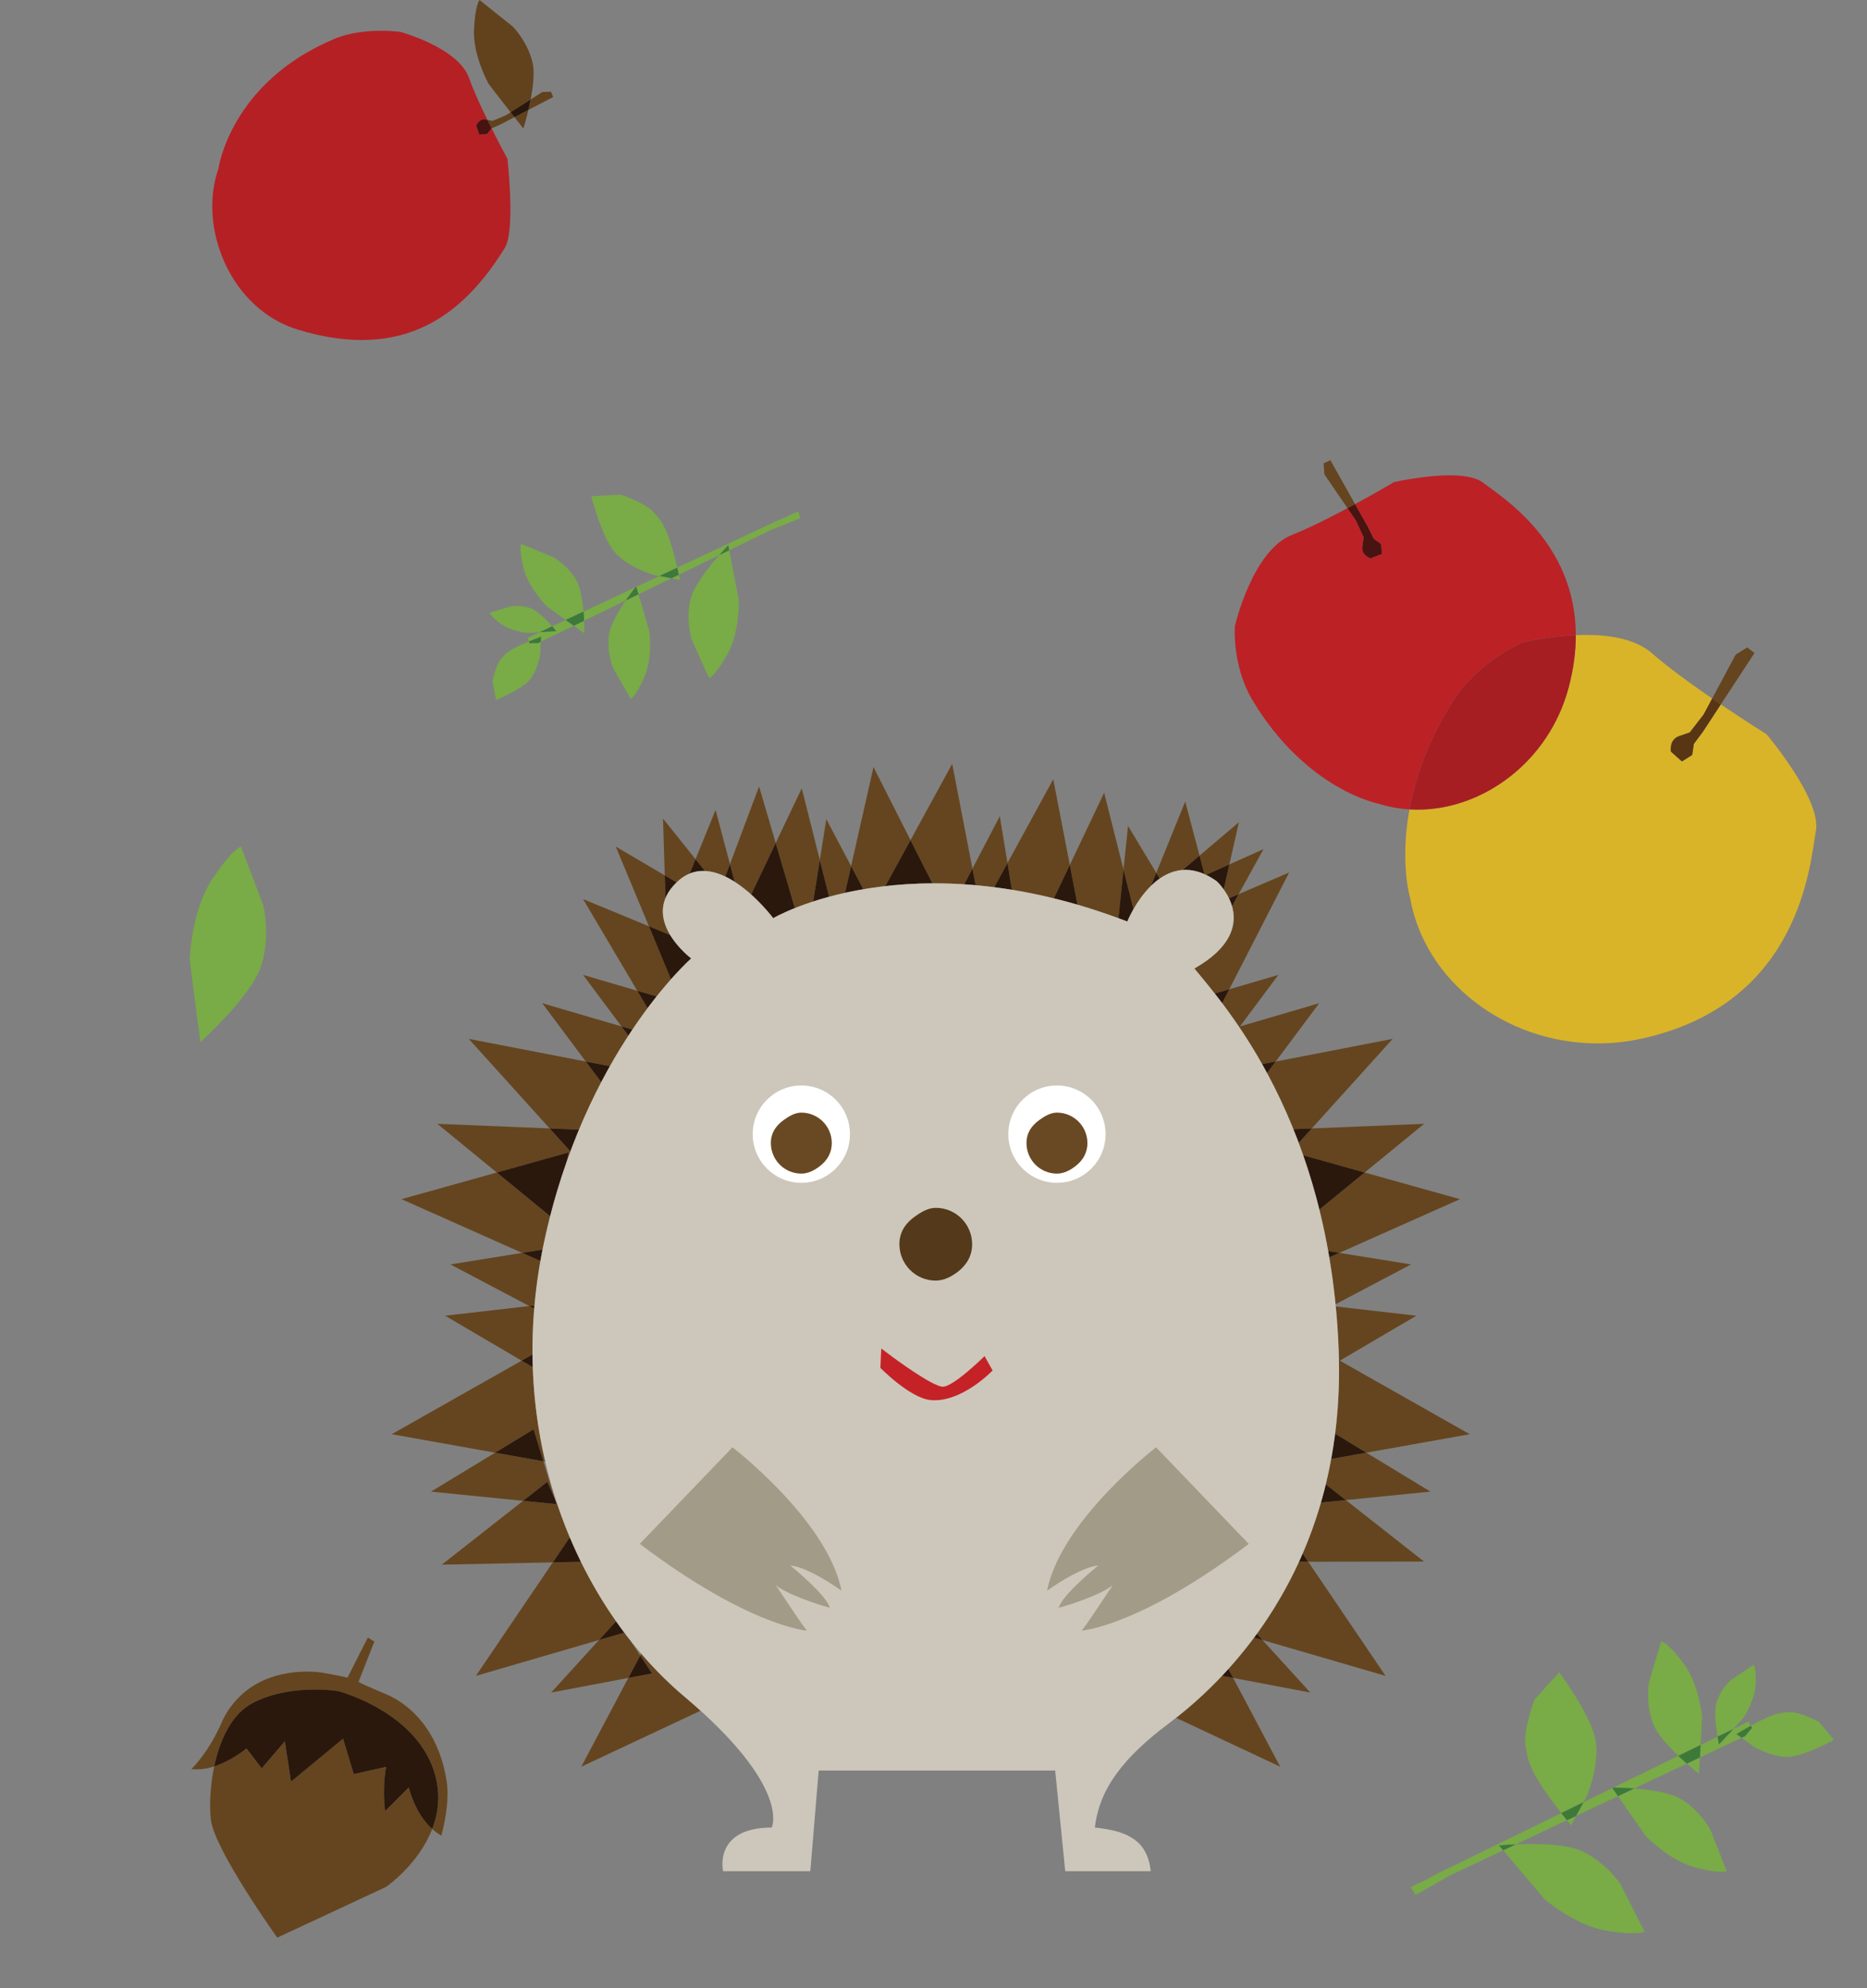 <?xml version="1.0" encoding="utf-8"?>
<!-- Generator: Adobe Illustrator 15.0.0, SVG Export Plug-In . SVG Version: 6.00 Build 0)  -->
<!DOCTYPE svg PUBLIC "-//W3C//DTD SVG 1.1//EN" "http://www.w3.org/Graphics/SVG/1.1/DTD/svg11.dtd">
<svg version="1.1" id="Layer_1" xmlns="http://www.w3.org/2000/svg" xmlns:xlink="http://www.w3.org/1999/xlink" x="0px" y="0px"
	 width="307.182px" height="326.987px" viewBox="0 0 307.182 326.987" enable-background="new 0 0 307.182 326.987"
	 xml:space="preserve">
<rect x="0" y="0" width="307.182" height="326.987" fill="#808080" stroke="none"/>
<path fill="#79AB47" d="M32.965,171.404c0,0-1.773-13.421-1.754-13.638c0.02-0.226,0.272-7.838,3.552-12.916
	c3.28-5.078,4.884-5.637,4.884-5.637l3.663,9.651c0,0,1.257,4.942-0.319,9.948C41.412,163.819,32.965,171.404,32.965,171.404"/>
<path fill="#B52025" d="M59.54,55.92c-3.194,0-6.681-0.541-10.502-1.694c-11.181-3.392-16.483-16.831-13.101-26.481
	c0,0,1.924-14.143,19.059-21.34c2.595-1.091,5.525-1.344,7.693-1.344c1.884,0,3.188,0.189,3.188,0.189s9.514,2.552,11.314,7.612
	c0.722,2.029,1.875,4.555,3,6.855c-0.086-0.009-0.18-0.027-0.282-0.046c-0.091-0.018-0.177-0.026-0.259-0.026
	c-0.947,0-1.297,1.019-1.297,1.019l0.502,1.452l1.27-0.054l0.715-0.929l0.042-0.018c1.406,2.805,2.603,4.988,2.603,4.988
	s1.345,11.778-0.42,14.656C77.316,50.094,69.986,55.92,59.54,55.92"/>
<path fill="#61421D" d="M86.938,18.075c0.126-0.532,0.252-1.118,0.368-1.713l1.924-1.227l1.415-0.054l0.374,0.875L86.938,18.075
	 M80.882,21.115c-0.226-0.451-0.458-0.92-0.691-1.398l0.863,0.162l2.178-0.92l0.78-0.496c0.219,0.28,0.432,0.55,0.632,0.803
	l-2.333,1.218L80.882,21.115"/>
<path fill="#47120F" d="M78.855,22.116l-0.5-1.452c0,0,0.349-1.02,1.297-1.02c0.08,0,0.166,0.009,0.256,0.027
	c0.104,0.018,0.197,0.036,0.283,0.045c0.232,0.478,0.463,0.947,0.69,1.398l-0.042,0.018l-0.715,0.929L78.855,22.116"/>
<path fill="#61421D" d="M84.011,18.463c-1.623-2.083-3.603-4.618-3.641-4.699c-0.064-0.135-2.548-4.672-2.382-8.785
	C78.15,0.875,78.895,0,78.895,0l5.479,4.375c0,0,2.442,2.462,3.251,5.935c0.365,1.569,0.091,3.933-0.32,6.052L84.011,18.463
	 M86.111,21.142c0,0-0.627-0.803-1.467-1.876l2.293-1.191C86.521,19.843,86.111,21.142,86.111,21.142"/>
<path fill="#28170D" d="M84.644,19.266c-0.2-0.253-0.413-0.523-0.632-0.803l3.294-2.102c-0.116,0.596-0.242,1.182-0.368,1.714
	L84.644,19.266"/>
<path fill="#65451F" d="M95.642,290.567l7.738-14.603l3.897-0.73l-1.941-2.958l0.16-0.308c2.242,2.607,4.629,4.979,7.127,7.09
	c0.939,0.785,1.82,1.561,2.645,2.301L95.642,290.567"/>
<path fill="#65451F" d="M72.691,257.34l13.378-10.498l5.474,0.541l-0.266-0.875l0.494,1.118c0.602,1.786,1.262,3.527,1.977,5.224
	l-2.793,4.111L72.691,257.34"/>
<path fill="#65451F" d="M90.685,278.373l7.868-8.641l4.166-1.208c0.329,0.433,0.66,0.856,0.995,1.29l1.622,2.462l-1.956,3.688
	L90.685,278.373"/>
<polygon fill="#2A180D" points="103.379,275.965 105.336,272.276 107.276,275.234 "/>
<path fill="#65451F" d="M85.826,223.788l-12.592-7.396l13.857-1.588l0.803,0.425c-0.211,2.552-0.303,5.068-0.28,7.549
	L85.826,223.788"/>
<path fill="#65451F" d="M81.738,192.843l-9.781-8.009l18.479,0.757l3.412,3.78c-0.199,0.531-0.396,1.072-0.59,1.623l0.304-1.461
	L81.738,192.843"/>
<path fill="#65451F" d="M95.26,185.79l-4.823-0.199l-13.31-14.728l19.252,3.725l2.537,3.391
	C97.664,180.369,96.432,182.976,95.26,185.79"/>
<path fill="#2A180D" d="M93.849,189.37l-3.412-3.778l4.823,0.197C94.777,186.944,94.307,188.135,93.849,189.37"/>
<path fill="#65451F" d="M123.592,147.115c-0.818-0.731-1.741-1.461-2.725-2.093l-0.766-2.896l4.792-12.771l2.734,9.291
	L123.592,147.115"/>
<path fill="#65451F" d="M108.034,163.882l-3.18-0.929l-8.92-15.08l10.836,4.473l3.625,8.722
	C109.689,161.861,108.894,162.799,108.034,163.882"/>
<path fill="#65451F" d="M87.092,214.805l-12.984-6.846l11.799-1.902l3.004,1.334c-0.436,2.472-0.756,4.906-0.971,7.324
	L87.092,214.805"/>
<path fill="#2A180D" d="M87.895,215.229l-0.803-0.424l0.848-0.09C87.924,214.886,87.908,215.058,87.895,215.229"/>
<path fill="#65451F" d="M110.276,153.798l-3.506-1.452l-5.453-13.105l8.058,4.735l0.115,3.743
	C108.58,149.929,109.233,152.076,110.276,153.798"/>
<path fill="#2A180D" d="M110.396,161.067l-3.625-8.722l3.507,1.452c1.383,2.291,3.45,3.834,3.45,3.834
	S112.426,158.777,110.396,161.067"/>
<path fill="#65451F" d="M100.346,175.354l-3.967-0.767L89.223,165l13.035,3.815l1.133,1.515
	C102.393,171.864,101.369,173.541,100.346,175.354"/>
<path fill="#2A180D" d="M98.916,177.979l-2.537-3.391l3.967,0.766C99.867,176.202,99.391,177.077,98.916,177.979"/>
<path fill="#65451F" d="M136.409,147.494l-1.524-6.052l1.069-6.711l4.079,7.712l-0.998,4.402
	C138.107,147.052,137.232,147.269,136.409,147.494"/>
<path fill="#65451F" d="M198.438,143.895c-0.089-0.045-0.179-0.081-0.268-0.126l-0.809-3.049l6.483-5.492l-1.571,6.944
	L198.438,143.895"/>
<path fill="#65451F" d="M186.495,149.523l-1.642-6.512l0.746-7.18l4.643,7.73l-0.87,2.138
	C188.117,146.935,187.151,148.377,186.495,149.523"/>
<path fill="#65451F" d="M163.584,145.924c-1.037-0.135-2.059-0.243-3.058-0.334l-0.528-2.731l4.5-8.614l1.266,7.694L163.584,145.924
	"/>
<path fill="#65451F" d="M202.213,147.746c-0.27-0.559-0.576-1.055-0.869-1.461l0.93-4.113l5.611-2.516l-4.086,7.405L202.213,147.746
	"/>
<path fill="#2A180D" d="M201.344,146.285c-0.605-0.848-1.148-1.344-1.148-1.344c-0.604-0.424-1.188-0.776-1.758-1.047l3.836-1.723
	L201.344,146.285"/>
<path fill="#65451F" d="M119.338,144.166c-1.086-0.523-2.215-0.866-3.346-0.92l-1.553-1.93l3.295-8.108l2.367,8.919L119.338,144.166
	"/>
<path fill="#2A180D" d="M120.868,145.022c-0.496-0.315-1.009-0.604-1.531-0.856l0.765-2.039L120.868,145.022"/>
<path fill="#65451F" d="M190.807,144.499l-0.564-0.938l4.764-11.725l2.355,8.884l-2.787,2.363
	C193.164,143.182,191.905,143.733,190.807,144.499"/>
<path fill="#2A180D" d="M198.17,143.769c-1.107-0.486-2.148-0.704-3.122-0.704c-0.158,0-0.317,0.009-0.474,0.018l2.787-2.363
	L198.17,143.769"/>
<path fill="#2A180D" d="M189.373,145.699l0.868-2.138l0.565,0.938C190.293,144.86,189.814,145.266,189.373,145.699"/>
<path fill="#65451F" d="M111.324,145.122l-1.949-1.146l-0.289-9.344l5.354,6.684l-0.958,2.354c-0.67,0.279-1.325,0.694-1.961,1.271
	C111.453,145.004,111.389,145.068,111.324,145.122"/>
<path fill="#2A180D" d="M109.489,147.719l-0.115-3.743l1.95,1.146C110.432,145.987,109.844,146.854,109.489,147.719"/>
<path fill="#2A180D" d="M113.48,143.669l0.959-2.354l1.553,1.93h-0.296C114.952,143.246,114.209,143.372,113.48,143.669"/>
<path fill="#65451F" d="M104.049,169.338l-1.79-0.522l-6.325-8.478l8.92,2.615l1.692,2.86
	C105.746,166.877,104.908,168.058,104.049,169.338"/>
<path fill="#2A180D" d="M106.546,165.812l-1.692-2.859l3.181,0.929C107.557,164.477,107.059,165.126,106.546,165.812"/>
<path fill="#2A180D" d="M103.391,170.33l-1.133-1.515l1.791,0.523C103.831,169.664,103.611,169.996,103.391,170.33"/>
<polygon fill="#65451F" points="86.069,246.842 70.914,245.326 81.463,238.923 89.4,240.339 91.277,246.508 90.047,243.712 "/>
<polygon fill="#2A180D" points="91.543,247.383 86.069,246.842 90.047,243.712 91.277,246.508 "/>
<path fill="#65451F" d="M78.299,275.631l12.656-18.67l4.625-0.09c1.709,3.473,3.65,6.747,5.78,9.777l-2.808,3.084L78.299,275.631"/>
<path fill="#2A180D" d="M90.955,256.961l2.792-4.112c0.577,1.37,1.187,2.706,1.832,4.022L90.955,256.961"/>
<path fill="#2A180D" d="M98.553,269.732l2.808-3.084c0.444,0.641,0.897,1.262,1.358,1.876L98.553,269.732"/>
<path fill="#65451F" d="M89.709,240.393l-0.309-0.054l-1.603-5.268l-6.335,3.852l-17.012-3.04l21.375-12.095l1.832,1.074
	C87.841,230.246,88.551,235.441,89.709,240.393"/>
<path fill="#2A180D" d="M87.658,224.861l-1.832-1.073l1.787-1.01C87.619,223.473,87.635,224.166,87.658,224.861"/>
<polygon fill="#2A180D" points="89.4,240.339 81.463,238.923 87.797,235.072 "/>
<path fill="#65451F" d="M85.906,206.057l-19.846-8.83l15.677-4.383l8.778,7.188c-0.383,1.488-0.741,3.031-1.071,4.609
	c-0.062,0.289-0.121,0.586-0.181,0.875L85.906,206.057"/>
<path fill="#2A180D" d="M90.516,200.031l-8.777-7.188l11.824-3.312l-0.304,1.462C92.259,193.826,91.332,196.829,90.516,200.031"/>
<path fill="#2A180D" d="M88.91,207.391l-3.004-1.334l3.358-0.541C89.139,206.146,89.021,206.769,88.91,207.391"/>
<path fill="#65451F" d="M210.629,290.567l-17.127-8.036c2.004-1.569,4.678-3.852,7.565-6.909l1.825,0.343L210.629,290.567"/>
<path fill="#65451F" d="M215.24,256.854l-0.91-1.345c1.127-2.605,2.147-5.394,3.012-8.388l4.082-0.406l12.87,10.111L215.24,256.854"
	/>
<path fill="#65451F" d="M215.584,278.373l-12.691-2.408l-0.782-1.47c1.394-1.543,2.82-3.265,4.233-5.159l1.373,0.396
	L215.584,278.373"/>
<path fill="#2A180D" d="M202.893,275.965l-1.826-0.343c0.346-0.36,0.693-0.739,1.044-1.127L202.893,275.965"/>
<path fill="#65451F" d="M220.445,223.788l-0.143-0.081c-0.012-0.622-0.029-1.245-0.055-1.885c-0.094-2.381-0.253-4.7-0.471-6.945
	l13.261,1.516L220.445,223.788"/>
<path fill="#65451F" d="M224.532,192.843l-10.108-2.832c-0.241-0.694-0.487-1.371-0.738-2.038l2.148-2.382l18.479-0.757
	L224.532,192.843"/>
<path fill="#65451F" d="M212.809,185.718c-1.377-3.409-2.85-6.476-4.336-9.236l1.418-1.894l19.252-3.726l-13.31,14.729
	L212.809,185.718"/>
<path fill="#2A180D" d="M213.686,187.973c-0.287-0.768-0.58-1.524-0.878-2.255l3.025-0.126L213.686,187.973"/>
<path fill="#65451F" d="M219.742,214.507c-0.266-2.67-0.615-5.249-1.033-7.711l1.655-0.739l11.797,1.902L219.742,214.507"/>
<path fill="#65451F" d="M207.664,175.012c-1.269-2.246-2.535-4.266-3.75-6.07l0.098-0.126L217.047,165l-7.155,9.588L207.664,175.012
	"/>
<path fill="#2A180D" d="M208.474,176.481c-0.271-0.495-0.539-0.982-0.81-1.47l2.228-0.424L208.474,176.481"/>
<path fill="#65451F" d="M203.856,168.86c-0.967-1.434-1.899-2.724-2.771-3.878l1.168-2.273l8.082-2.372l-6.324,8.478L203.856,168.86
	"/>
<path fill="#2A180D" d="M203.914,168.941c-0.02-0.027-0.039-0.054-0.058-0.081l0.155-0.045L203.914,168.941"/>
<path fill="#65451F" d="M221.424,246.715l-3.287-2.578c0.33-1.362,0.628-2.752,0.891-4.186l5.779-1.028l10.548,6.403
	L221.424,246.715"/>
<path fill="#2A180D" d="M217.342,247.121c0.281-0.974,0.547-1.966,0.795-2.984l3.287,2.578L217.342,247.121"/>
<path fill="#65451F" d="M227.972,275.631l-20.255-5.898l-0.922-1.01c2.459-3.383,4.857-7.323,6.937-11.869h1.509L227.972,275.631"/>
<path fill="#2A180D" d="M213.732,256.854c0.201-0.442,0.401-0.885,0.599-1.345l0.909,1.345H213.732"/>
<path fill="#2A180D" d="M207.717,269.732l-1.373-0.396c0.15-0.207,0.301-0.405,0.451-0.613L207.717,269.732"/>
<path fill="#65451F" d="M224.807,238.923l-5.137-3.121c0.476-3.734,0.707-7.711,0.635-11.933l0.141-0.081l21.373,12.095
	L224.807,238.923"/>
<path fill="#2A180D" d="M220.305,223.869c0-0.054-0.002-0.107-0.002-0.162l0.143,0.082L220.305,223.869"/>
<path fill="#2A180D" d="M219.027,239.951c0.246-1.345,0.463-2.733,0.643-4.149l5.137,3.121L219.027,239.951"/>
<path fill="#65451F" d="M220.365,206.057l-1.836-0.299c-0.423-2.362-0.91-4.636-1.449-6.817l7.453-6.097l15.676,4.383
	L220.365,206.057"/>
<path fill="#2A180D" d="M217.08,198.939c-0.786-3.174-1.684-6.142-2.655-8.929l10.108,2.832L217.08,198.939"/>
<path fill="#2A180D" d="M218.709,206.796c-0.058-0.352-0.117-0.694-0.18-1.037l1.836,0.297L218.709,206.796"/>
<path fill="#65451F" d="M142.052,146.249l-2.019-3.806l3.686-16.281l6.087,12.014l-4.136,7.559
	C144.404,145.879,143.197,146.061,142.052,146.249"/>
<path fill="#2A180D" d="M139.035,146.844l0.998-4.401l2.019,3.806C140.994,146.43,139.987,146.637,139.035,146.844"/>
<path fill="#65451F" d="M158.644,145.446c-1.701-0.108-3.341-0.162-4.918-0.162h-0.319l-3.601-7.107l6.86-12.546l3.332,17.227
	L158.644,145.446"/>
<path fill="#2A180D" d="M160.525,145.59c-0.635-0.054-1.263-0.108-1.881-0.144l1.353-2.589L160.525,145.59"/>
<path fill="#2A180D" d="M145.67,145.735l4.135-7.558l3.603,7.107C150.626,145.293,148.045,145.464,145.67,145.735"/>
<path fill="#65451F" d="M199.869,163.403c-1.371-1.74-2.532-3.111-3.354-4.112c6.367-3.625,6.996-7.459,6.193-10.246l1.09-1.984
	l8.307-3.562l-9.851,19.212L199.869,163.403"/>
<path fill="#2A180D" d="M202.709,149.045c-0.133-0.469-0.306-0.902-0.496-1.299l1.586-0.685L202.709,149.045"/>
<path fill="#2A180D" d="M201.086,164.982c-0.42-0.56-0.827-1.082-1.217-1.578l2.386-0.694L201.086,164.982"/>
<path fill="#65451F" d="M173.396,147.755c-2.38-0.587-4.685-1.055-6.905-1.416l-0.726-4.402l7.528-13.772l2.725,14.088
	L173.396,147.755"/>
<path fill="#2A180D" d="M166.49,146.339c-0.986-0.162-1.953-0.298-2.906-0.415l2.181-3.986L166.49,146.339"/>
<path fill="#65451F" d="M184.018,151.011c-2.304-0.848-4.548-1.578-6.734-2.219l-1.266-6.539l5.652-11.869l3.183,12.627
	L184.018,151.011"/>
<path fill="#2A180D" d="M185.479,151.562c-0.488-0.189-0.978-0.37-1.461-0.55l0.836-8l1.641,6.512
	C185.824,150.704,185.479,151.562,185.479,151.562"/>
<path fill="#2A180D" d="M177.283,148.792c-1.318-0.379-2.613-0.731-3.887-1.037l2.621-5.502L177.283,148.792"/>
<path fill="#65451F" d="M130.775,149.352l-3.148-10.706l4.287-8.992l2.97,11.788l-1.089,6.827
	C132.643,148.639,131.635,149.009,130.775,149.352"/>
<path fill="#2A180D" d="M127.221,151.011c0,0-1.457-1.948-3.629-3.896l4.037-8.469l3.146,10.706
	C128.443,150.289,127.221,151.011,127.221,151.011"/>
<path fill="#2A180D" d="M133.795,148.27l1.09-6.827l1.524,6.051C135.469,147.746,134.598,148.007,133.795,148.27"/>
<path fill="#CCC7BA" d="M126.975,300.579c0,0,3.31-6.62-14.351-21.521c-17.66-14.908-29.804-42.878-23.179-74.419
	c6.623-31.549,24.281-47.009,24.281-47.009s-8.83-6.62-2.207-12.69c6.625-6.07,15.701,6.07,15.701,6.07s22.383-13.249,58.258,0.55
	c0,0,5.334-13.285,14.717-6.62c0,0,8.279,7.54-3.68,14.35c4.967,6.07,22.26,25.173,23.732,62.531
	c1.471,37.367-20.605,56.127-27.964,61.646c-7.359,5.521-11.406,10.67-12.142,17.11c5.518,0.55,8.646,2.209,9.197,7.179h-14.074
	l-1.654-16.559h-38.91l-1.378,16.559h-14.353C118.971,307.758,117.314,300.579,126.975,300.579"/>
<path fill="#54391B" d="M153.965,210.62c-3.305,0-5.983-2.679-5.983-5.98c0-1.993,0.983-3.418,2.481-4.51
	c0.984-0.712,2.189-1.479,3.502-1.479c3.303,0,5.981,2.68,5.981,5.989c0,1.921-0.916,3.409-2.334,4.511
	C156.604,209.925,155.34,210.62,153.965,210.62"/>
<path fill="#FFFFFF" d="M139.848,186.538c0,4.41-3.582,8-8.002,8s-8.002-3.59-8.002-8c0-4.419,3.582-8.009,8.002-8.009
	S139.848,182.119,139.848,186.538"/>
<path fill="#FFFFFF" d="M181.906,186.538c0,4.41-3.582,8-8.003,8c-4.42,0-8.004-3.59-8.004-8c0-4.419,3.584-8.009,8.004-8.009
	C178.324,178.529,181.906,182.119,181.906,186.538"/>
<path fill="#694923" d="M131.846,193.023c-2.768,0-5.014-2.246-5.014-5.016c0-1.668,0.822-2.858,2.078-3.77
	c0.826-0.604,1.836-1.245,2.936-1.245c2.768,0,5.011,2.246,5.011,5.015c0,1.615-0.767,2.868-1.953,3.779
	C134.055,192.446,132.997,193.023,131.846,193.023"/>
<path fill="#694923" d="M173.903,193.023c-2.769,0-5.012-2.246-5.012-5.016c0-1.668,0.821-2.858,2.075-3.77
	c0.826-0.604,1.838-1.245,2.937-1.245c2.769,0,5.013,2.246,5.013,5.015c0,1.615-0.769,2.868-1.955,3.779
	C176.113,192.446,175.055,193.023,173.903,193.023"/>
<path fill="#A29B87" d="M177.967,268.19c0.994-1.254,2.492-3.526,5.145-7.522c-1.707,1.533-7.275,3.347-8.912,3.762
	c0.508-2.094,6.496-6.954,6.496-6.954c-0.033,0-2.509,0.009-8.422,4.14c2.305-11.59,17.939-23.577,17.939-23.577l15.252,15.884
	C187.473,267.523,177.967,268.19,177.967,268.19"/>
<path fill="#A29B87" d="M132.761,268.19c0,0-9.506-0.667-27.498-14.269l15.252-15.884c0,0,15.636,11.987,17.938,23.577
	c-5.953-4.158-8.422-4.14-8.422-4.14s5.988,4.86,6.498,6.954c-1.64-0.415-7.205-2.229-8.912-3.762
	C130.27,264.664,131.765,266.937,132.761,268.19"/>
<path fill="#C42227" d="M161.993,223.039c0,0-5.161,5.114-6.909,5.033c-1.746-0.081-8.139-4.825-8.139-4.825l-1.949-1.461
	l-0.14,3.192c0,0,4.874,4.961,8.231,5.286c5.119,0.505,10.229-4.862,10.229-4.862L161.993,223.039z"/>
<path fill="#79AB47" d="M279.691,289.043c0.037-0.641,0.08-1.353,0.119-2.057l2.783-1.361c0.133,0.767,0.249,1.271,0.249,1.271
	s1.238-1.335,2.345-2.534l2.478-1.218l0.394,0.695c-0.687,0.378-1.461,0.828-2.338,1.36l0.832,0.605L279.691,289.043
	 M268.872,294.148c-1.599-0.118-2.917-0.145-3.419-0.145l10.684-5.223c0.488,0.469,0.967,0.902,1.401,1.281L268.872,294.148
	 M259.326,298.657l1.207-2.255l4.759-2.318c0.127,0.182,0.466,0.668,0.917,1.326L259.326,298.657 M232.916,311.654l-0.819-1.227
	l1.112-0.604l1.359-0.622l1.756-0.965l20.553-10.039c0.294,0.37,0.605,0.768,0.932,1.173l-8.41,3.968
	c-1.631,0.072-2.746,0.19-2.746,0.19s0.254,0.297,0.67,0.793l-8.799,4.149l-2.549,1.47L232.916,311.654"/>
<path fill="#79AB47" d="M265.292,294.085c-0.036-0.055-0.056-0.081-0.056-0.081h0.027h0.189L265.292,294.085 M283.213,307.857
	c-0.77,0-2.127-0.145-4.378-0.74c-4.146-1.109-7.905-4.996-8.022-5.104c-0.084-0.073-3.027-4.33-4.604-6.604l2.663-1.262
	c2.565,0.197,5.851,0.658,7.64,1.704c3.215,1.885,4.909,5.078,4.909,5.078l2.673,6.827
	C284.094,307.758,283.861,307.857,283.213,307.857"/>
<path fill="#3D7A3A" d="M266.209,295.41c-0.451-0.657-0.79-1.146-0.917-1.325l0.161-0.081c0.502,0,1.82,0.027,3.419,0.144
	L266.209,295.41"/>
<path fill="#79AB47" d="M276.137,288.781c-1.676-1.597-3.477-3.58-4.125-5.223c-1.334-3.363-0.715-6.826-0.715-6.826l2.045-6.819
	c0,0,1.133,0.307,3.64,3.635c2.505,3.328,3.056,8.56,3.082,8.713c0.013,0.072-0.118,2.399-0.252,4.726L276.137,288.781
	 M279.532,291.73c0,0-0.853-0.658-1.994-1.669l2.153-1.019C279.602,290.558,279.532,291.73,279.532,291.73"/>
<path fill="#3D7A3A" d="M277.538,290.062c-0.437-0.379-0.913-0.812-1.401-1.281l3.674-1.794c-0.041,0.703-0.082,1.416-0.119,2.056
	L277.538,290.062"/>
<path fill="#79AB47" d="M282.594,285.625c-0.276-1.579-0.623-4.248-0.157-5.709c0.696-2.174,2.383-3.617,2.383-3.617l3.722-2.507
	c0,0,0.429,0.604,0.317,3.229c-0.108,2.623-1.924,5.383-1.973,5.474c-0.022,0.036-0.819,0.911-1.699,1.866L282.594,285.625"/>
<path fill="#3D7A3A" d="M282.842,286.896c0,0-0.115-0.505-0.248-1.271l2.593-1.263C284.08,285.562,282.842,286.896,282.842,286.896"
	/>
<path fill="#79AB47" d="M268.545,317.968c-0.965,0-2.342-0.108-4.271-0.433c-5.047-0.838-9.944-5.016-10.097-5.133
	c-0.122-0.099-5.032-5.916-6.854-8.08l2.076-0.983c0.779-0.026,1.678-0.054,2.627-0.054c2.873,0,6.22,0.233,8.211,1.154
	c4.029,1.866,6.4,5.465,6.4,5.465l3.945,7.803C270.582,317.707,270.1,317.968,268.545,317.968"/>
<path fill="#3D7A3A" d="M247.322,304.322c-0.416-0.496-0.67-0.795-0.67-0.795s1.115-0.116,2.745-0.188L247.322,304.322"/>
<path fill="#79AB47" d="M293.982,288.962c-2.543,0-5.368-1.65-5.368-1.65l-2.062-1.507l0.576-0.27l1.127-1.354l-0.197-0.343
	c4.317-2.417,5.209-2.137,6.527-2.219c0.044,0,0.092-0.009,0.137-0.009c1.573,0,4.545,1.578,4.545,1.578l2.481,2.967
	c0,0-4.672,2.562-7.313,2.787C294.286,288.953,294.135,288.962,293.982,288.962"/>
<path fill="#3D7A3A" d="M286.553,285.805l-0.832-0.604c0.877-0.532,1.651-0.983,2.338-1.362l0.197,0.343l-1.127,1.353
	L286.553,285.805"/>
<path fill="#79AB47" d="M256.877,298.198c-5.738-7.352-5.426-8.849-5.869-11.022c-0.48-2.363,1.444-7.63,1.444-7.63l4.091-4.501
	c0,0,4.991,6.729,5.905,10.796c0.914,4.068-1.3,9.417-1.3,9.417l-0.614,1.145L256.877,298.198 M258.489,300.218
	c-0.233-0.289-0.461-0.567-0.681-0.848l1.518-0.712L258.489,300.218"/>
<path fill="#3D7A3A" d="M257.81,299.37c-0.327-0.405-0.64-0.803-0.933-1.173l3.657-1.795l-1.208,2.255L257.81,299.37"/>
<path fill="#79AB47" d="M111.691,94.523c-0.089-0.405-0.178-0.794-0.264-1.164l16.449-7.721l1.469-0.604l1.062-0.532l0.928-0.388
	l0.35,1.118l-2.582,1.038l-2.177,0.849l-6.95,3.382c-0.098-0.505-0.159-0.812-0.159-0.812s-0.622,0.631-1.478,1.606L111.691,94.523
	 M105.057,97.743c-0.18-0.604-0.312-1.056-0.364-1.227l3.81-1.786l1.99,0.37L105.057,97.743 M96.107,102.091
	c-0.021-0.46-0.052-0.974-0.097-1.507l8.552-4.004c-0.248,0.306-0.889,1.136-1.609,2.182L96.107,102.091 M88.984,105.545l0.04-0.812
	c-0.766,0.28-1.431,0.532-2.01,0.767l-0.229-0.586l2-0.938l2.723-0.181c0,0-0.258-0.324-0.664-0.784l2.229-1.047
	c0.457,0.325,0.916,0.659,1.334,0.957L88.984,105.545"/>
<path fill="#79AB47" d="M104.562,96.58c0.069-0.09,0.107-0.135,0.107-0.135s0.008,0.018,0.023,0.072L104.562,96.58 M103.789,114.961
	l-2.891-5.051c0,0-1.136-2.643-0.699-5.574c0.242-1.623,1.599-3.887,2.755-5.574l2.103-1.019c0.625,2.11,1.788,6.052,1.793,6.143
	c0.008,0.126,0.541,4.383-0.84,7.503C104.632,114.501,103.789,114.961,103.789,114.961"/>
<path fill="#3D7A3A" d="M102.953,98.762c0.721-1.046,1.361-1.876,1.609-2.183l0.131-0.062c0.049,0.171,0.185,0.622,0.362,1.226
	L102.953,98.762"/>
<path fill="#79AB47" d="M93.07,101.965c-1.508-1.074-3.01-2.156-3.051-2.201c-0.082-0.09-3.039-3.031-3.854-6.241
	c-0.812-3.212-0.439-4.068-0.439-4.068l5.239,2.138c0,0,2.452,1.343,3.871,3.842c0.69,1.217,1.019,3.319,1.174,5.149L93.07,101.965
	 M96.146,104.155c0,0-0.759-0.541-1.742-1.234l1.703-0.83C96.16,103.3,96.146,104.155,96.146,104.155"/>
<path fill="#3D7A3A" d="M94.405,102.92c-0.418-0.298-0.876-0.632-1.334-0.956l2.938-1.38c0.047,0.532,0.076,1.046,0.098,1.506
	L94.405,102.92"/>
<path fill="#79AB47" d="M86.769,104.102c-0.077-0.009-2.69-0.261-4.37-1.506c-1.679-1.236-1.838-1.804-1.838-1.804l3.404-1.046
	c0,0,0.433-0.081,1.076-0.081c0.646,0,1.502,0.081,2.347,0.406c1.139,0.442,2.614,1.984,3.456,2.94l-2.059,0.965L86.769,104.102"/>
<path fill="#3D7A3A" d="M88.784,103.976l2.06-0.965c0.406,0.46,0.664,0.784,0.664,0.784L88.784,103.976"/>
<path fill="#79AB47" d="M116.672,111.552l-2.857-6.323c0,0-1.045-3.256-0.196-6.683c0.56-2.254,3.071-5.384,4.722-7.251l1.637-0.794
	c0.43,2.201,1.588,8.145,1.584,8.261c-0.002,0.154,0.14,5.268-1.848,8.804C117.725,111.109,116.672,111.552,116.672,111.552"/>
<path fill="#3D7A3A" d="M118.34,91.294c0.855-0.974,1.479-1.604,1.479-1.604s0.061,0.306,0.158,0.812L118.34,91.294"/>
<path fill="#79AB47" d="M81.633,115.123l-0.599-3.012c0,0,0.534-2.778,1.356-3.68c0.711-0.768,0.981-1.462,4.625-2.932l0.113,0.289
	l1.4-0.018l0.455-0.226l-0.098,2.03c0,0-0.434,2.886-1.888,4.419C85.545,113.508,81.633,115.123,81.633,115.123"/>
<path fill="#3D7A3A" d="M87.129,105.788l-0.115-0.288c0.58-0.235,1.244-0.487,2.011-0.767l-0.04,0.812l-0.455,0.226L87.129,105.788"
	/>
<path fill="#79AB47" d="M108.502,94.731l-1.018-0.19c0,0-4.412-1.299-6.475-3.887c-2.062-2.599-3.736-9.029-3.736-9.029l4.82-0.288
	c0,0,4.218,1.425,5.439,2.904c1.123,1.353,2.209,1.912,3.895,9.119L108.502,94.731 M111.875,95.362l-1.383-0.261l1.199-0.578
	C111.752,94.794,111.813,95.073,111.875,95.362"/>
<path fill="#3D7A3A" d="M110.493,95.101l-1.991-0.37l2.926-1.371c0.086,0.37,0.174,0.758,0.264,1.164L110.493,95.101"/>
<path fill="#D9B428" d="M262.86,171.611c-15.134,0-28.435-10.228-30.845-23.901c0,0-1.732-5.764-0.111-14.593
	c0.443,0.027,0.887,0.045,1.331,0.045c10.8,0,21.6-7.892,24.846-20.041c0.836-3.13,1.196-6.016,1.19-8.658
	c0.543-0.027,1.095-0.037,1.65-0.037c3.977,0,8.184,0.677,10.862,3.004c2.687,2.345,6.458,5.078,9.922,7.458l-1.411,2.634
	l-2.277,2.94l-1.729,0.595c-1.731,0.595-1.37,2.561-1.37,2.561l1.811,1.615l1.697-1.065l0.269-1.821l1.512-2.029l2.922-4.465
	c4.136,2.796,7.509,4.896,7.509,4.896s9.096,10.706,8.133,15.92c-0.961,5.212-2.385,28.339-28.586,34.139
	C267.721,171.35,265.266,171.611,262.86,171.611"/>
<path fill="#65451F" d="M283.129,115.854c-0.466-0.315-0.941-0.631-1.423-0.965l3.875-7.233l1.897-1.173l1.191,0.92L283.129,115.854
	"/>
<path fill="#583613" d="M276.729,125.234l-1.811-1.615c0,0-0.361-1.966,1.37-2.561l1.729-0.595l2.277-2.94l1.411-2.634
	c0.481,0.334,0.957,0.649,1.423,0.965l-2.923,4.465l-1.512,2.028l-0.269,1.822L276.729,125.234"/>
<path fill="#BC2126" d="M231.904,133.117c-1.711-0.1-3.414-0.406-5.08-0.929c0,0-11.821-2.237-20.686-16.92
	c-3.509-5.818-2.953-12.348-2.953-12.348s2.891-12.384,9.344-14.927c2.722-1.073,6.139-2.787,9.182-4.41l1.386,2.029l1.276,2.769
	l-0.219,1.488c-0.217,1.479,1.345,1.957,1.345,1.957l1.862-0.703l-0.133-1.642l-1.224-0.884l-0.907-1.866l-2.144-3.816
	c3.6-1.948,6.403-3.617,6.403-3.617s4.873-1.118,9.181-1.118c2.235,0,4.319,0.307,5.491,1.218
	c2.928,2.273,15.211,9.722,15.242,25.065c-4.805,0.207-8.879,1.244-8.879,1.244s-7.373,3.067-11.695,10.129
	C234.777,122.249,232.814,128.165,231.904,133.117"/>
<path fill="#A61E22" d="M233.235,133.162c-0.444,0-0.888-0.018-1.331-0.045c0.91-4.952,2.874-10.868,6.794-17.281
	c4.319-7.062,11.694-10.129,11.694-10.129s4.074-1.037,8.879-1.244c0.005,2.642-0.354,5.528-1.19,8.658
	C254.834,125.27,244.035,133.162,233.235,133.162"/>
<path fill="#65451F" d="M221.711,83.583l-3.803-5.556l-0.139-1.822l1.121-0.523l4.063,7.234
	C222.549,83.141,222.135,83.356,221.711,83.583"/>
<path fill="#491311" d="M225.5,91.826c0,0-1.562-0.478-1.346-1.957l0.218-1.488l-1.276-2.769l-1.385-2.03
	c0.424-0.225,0.838-0.44,1.243-0.667l2.144,3.815l0.908,1.867l1.224,0.884l0.132,1.642L225.5,91.826"/>
<path fill="#65451F" d="M45.619,318.681c0,0-10.381-14.476-10.93-19.446c-0.238-2.146-0.139-5.429,0.555-8.712
	c2.959-0.956,5.306-2.959,5.306-2.959l2.511,3.274l3.805-4.438l1.018,6.629l8.566-7.07l1.752,5.834l5.332-1.198
	c0,0-0.67,3.085-0.174,7.287l3.896-3.905c0,0,0.965,4.248,3.854,6.837c-2.258,5.862-7.576,9.515-7.576,9.515L45.619,318.681"/>
<path fill="#65451F" d="M72.616,301.896c-0.552-0.307-1.053-0.667-1.508-1.083c0.961-2.488,1.366-5.384,0.573-8.559
	c-2.656-10.66-16.053-14.124-16.053-14.124s-1.533-0.252-3.789-0.252c-2.803,0-6.719,0.396-10.189,2.173
	c-3.557,1.812-5.496,6.15-6.406,10.471c-0.926,0.298-1.91,0.488-2.902,0.488c-0.281,0-0.565-0.009-0.848-0.045
	c3.294-3.348,5.145-8.064,5.145-8.064c3.461-6.935,10.156-7.973,13.867-7.973c1.594,0,2.637,0.189,2.637,0.189
	s3.469,0.641,4.033,0.803l3.344-6.594l1.072,0.659l-2.594,6.611c0.711,0.514,4.36,1.921,5.35,2.426
	c4.365,2.229,8.095,6.873,9.154,14.025C74.07,296.881,72.616,301.896,72.616,301.896"/>
<path fill="#2A180D" d="M71.108,300.812c-2.888-2.588-3.853-6.836-3.853-6.836l-3.896,3.905c-0.496-4.202,0.174-7.288,0.174-7.288
	l-5.332,1.2l-1.751-5.835l-8.567,7.071l-1.018-6.63l-3.804,4.438l-2.511-3.273c0,0-2.349,2.002-5.307,2.958
	c0.91-4.32,2.85-8.658,6.406-10.472c3.471-1.776,7.387-2.174,10.189-2.174c2.256,0,3.789,0.253,3.789,0.253
	s13.396,3.463,16.053,14.124C72.475,295.43,72.069,298.324,71.108,300.812"/>
<rect fill="none" width="307.182" height="326.987"/>
<rect x="-0.184" y="310.627" fill="none" width="16.361" height="16.36"/>
<rect x="290.637" fill="none" width="16.361" height="16.361"/>
</svg>
